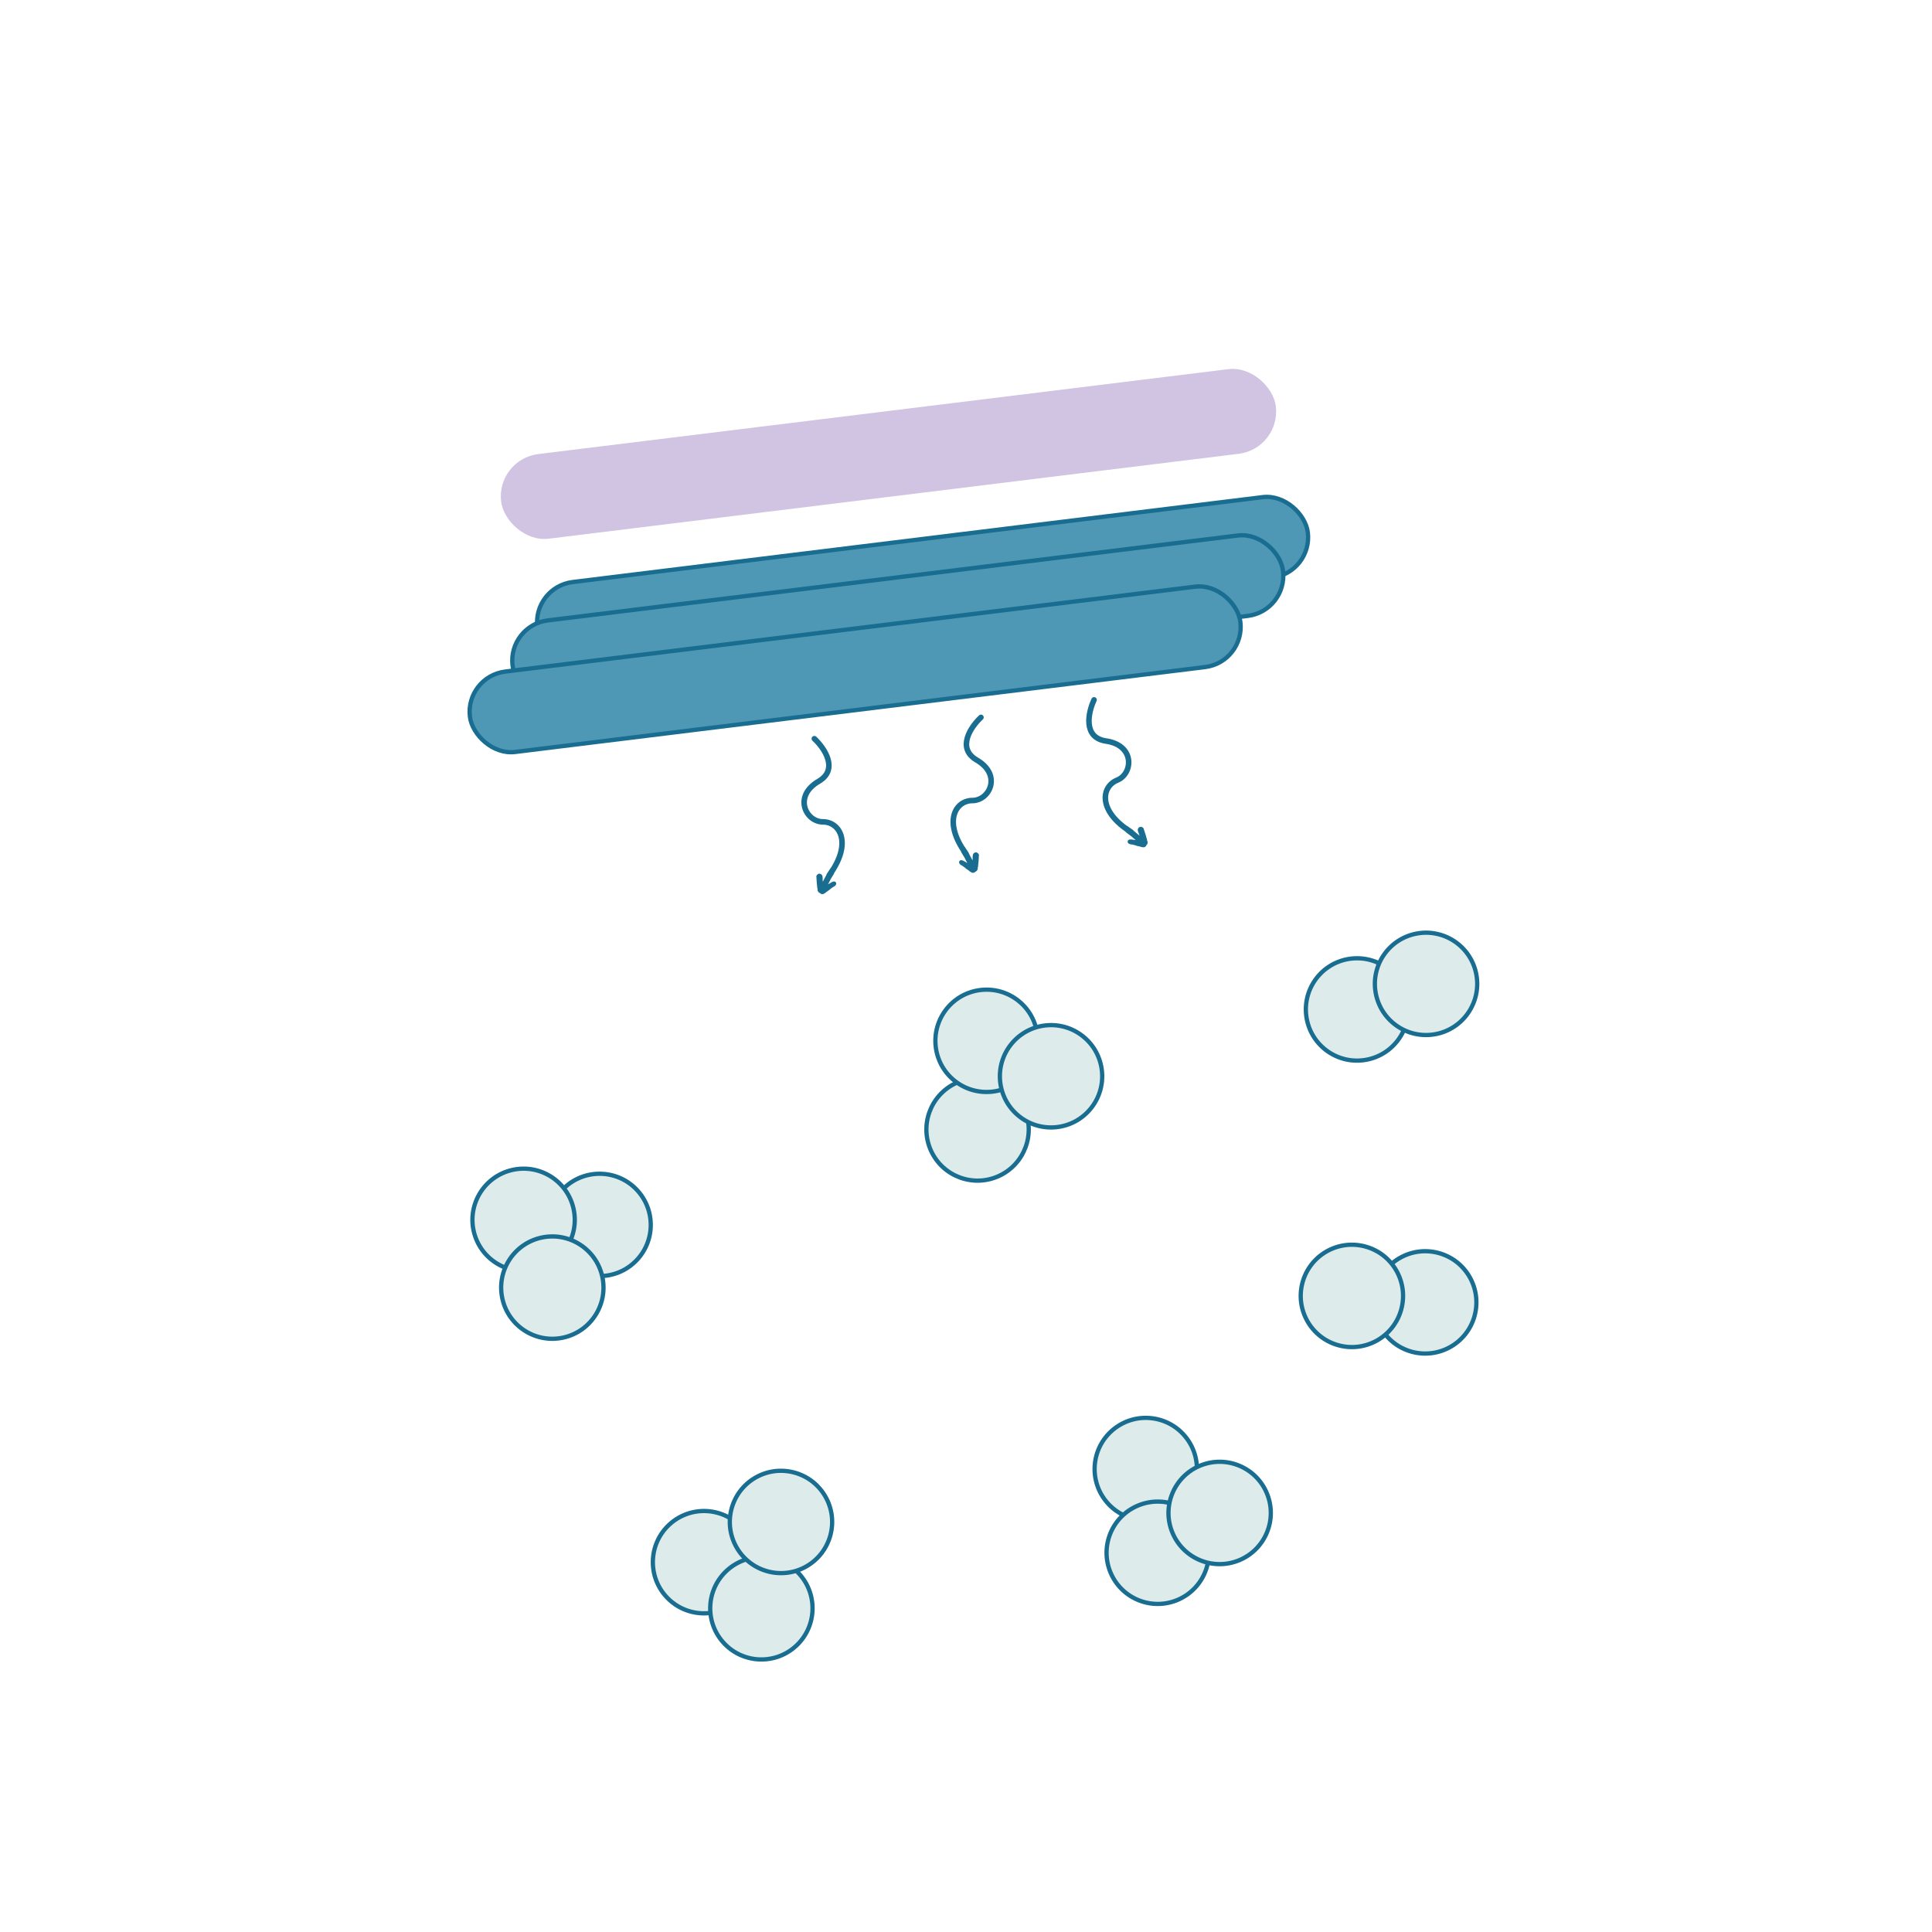 <svg width="568" height="568" viewBox="0 0 568 568" fill="none" xmlns="http://www.w3.org/2000/svg">
<circle cx="283.79" cy="283.635" r="283.635" fill="white"/>
<circle cx="287.399" cy="332.06" r="15.042" transform="rotate(155.09 287.399 332.06)" fill="#DEEBEB" stroke="#186D90" stroke-width="1.254"/>
<circle cx="176.276" cy="360.121" r="15.042" transform="rotate(138.368 176.276 360.121)" fill="#DEEBEB" stroke="#186D90" stroke-width="1.254"/>
<circle cx="153.938" cy="358.627" r="15.042" transform="rotate(167.043 153.938 358.627)" fill="#DEEBEB" stroke="#186D90" stroke-width="1.254"/>
<circle cx="162.382" cy="378.551" r="15.042" transform="rotate(167.043 162.382 378.551)" fill="#DEEBEB" stroke="#186D90" stroke-width="1.254"/>
<circle cx="290.042" cy="305.995" r="15.042" transform="rotate(128.819 290.042 305.995)" fill="#DEEBEB" stroke="#186D90" stroke-width="1.254"/>
<circle cx="309.002" cy="316.423" r="15.042" transform="rotate(128.819 309.002 316.423)" fill="#DEEBEB" stroke="#186D90" stroke-width="1.254"/>
<circle cx="336.854" cy="431.89" r="15.042" transform="rotate(-127.845 336.854 431.89)" fill="#DEEBEB" stroke="#186D90" stroke-width="1.254"/>
<circle cx="419.007" cy="382.895" r="15.042" transform="rotate(-74.941 419.007 382.895)" fill="#DEEBEB" stroke="#186D90" stroke-width="1.254"/>
<circle cx="397.452" cy="380.99" r="15.042" transform="rotate(-74.941 397.452 380.99)" fill="#DEEBEB" stroke="#186D90" stroke-width="1.254"/>
<circle cx="206.979" cy="459.273" r="15.042" transform="rotate(138.808 206.979 459.273)" fill="#DEEBEB" stroke="#186D90" stroke-width="1.254"/>
<circle cx="223.843" cy="472.833" r="15.042" transform="rotate(138.808 223.843 472.833)" fill="#DEEBEB" stroke="#186D90" stroke-width="1.254"/>
<circle cx="398.961" cy="296.772" r="15.042" transform="rotate(79.673 398.961 296.772)" fill="#DEEBEB" stroke="#186D90" stroke-width="1.254"/>
<circle cx="419.251" cy="289.252" r="15.042" transform="rotate(79.673 419.251 289.252)" fill="#DEEBEB" stroke="#186D90" stroke-width="1.254"/>
<circle cx="340.368" cy="456.505" r="15.042" transform="rotate(67.269 340.368 456.505)" fill="#DEEBEB" stroke="#186D90" stroke-width="1.254"/>
<circle cx="358.569" cy="444.802" r="15.042" transform="rotate(67.269 358.569 444.802)" fill="#DEEBEB" stroke="#186D90" stroke-width="1.254"/>
<circle cx="229.605" cy="447.449" r="15.042" transform="rotate(-120.458 229.605 447.449)" fill="#DEEBEB" stroke="#186D90" stroke-width="1.254"/>
<g filter="url(#filter0_d)">
<rect x="156.528" y="172.572" width="228.221" height="23.817" rx="11.908" transform="rotate(-7.015 156.528 172.572)" fill="#4E97B5" stroke="#186D90" stroke-width="1.254"/>
<rect x="149.234" y="183.853" width="228.221" height="23.817" rx="11.908" transform="rotate(-7.015 149.234 183.853)" fill="#4E97B5" stroke="#186D90" stroke-width="1.254"/>
<rect x="136.699" y="198.895" width="228.221" height="23.817" rx="11.908" transform="rotate(-7.015 136.699 198.895)" fill="#4E97B5" stroke="#186D90" stroke-width="1.254"/>
</g>
<rect x="145.801" y="135.026" width="229.475" height="25.07" rx="12.535" transform="rotate(-7.015 145.801 135.026)" fill="#D0C4E2"/>
<path d="M239.415 217.177C242.34 219.893 246.686 226.202 240.669 229.712C233.148 234.099 236.908 241.62 241.923 241.62C246.937 241.62 250.697 247.888 243.803 257.289" stroke="#186D90" stroke-width="1.63" stroke-linecap="round"/>
<g clip-path="url(#clip0)">
<path d="M240.075 257.418C240.044 257.534 239.939 257.692 240.024 257.839C240.036 258.029 240.047 258.218 240.058 258.407C240.027 258.523 240.07 258.597 240.081 258.786C240.135 259.049 240.073 259.281 240.127 259.544C240.18 259.807 240.161 260.113 240.215 260.375C240.237 260.754 240.26 261.133 240.399 261.543C240.325 261.586 240.337 261.775 240.379 261.849C240.421 261.922 240.506 262.069 240.549 262.143C240.591 262.216 240.634 262.29 240.792 262.394C240.908 262.425 240.993 262.572 241.109 262.603C241.151 262.677 241.225 262.634 241.267 262.708C241.31 262.781 241.31 262.781 241.426 262.813C241.542 262.844 241.657 262.875 241.847 262.863C241.963 262.894 242.11 262.809 242.257 262.725C242.33 262.682 242.404 262.64 242.551 262.555C242.698 262.47 242.845 262.385 242.95 262.227L243.023 262.184C243.464 261.93 243.863 261.602 244.188 261.316C244.408 261.188 244.586 260.988 244.807 260.86C244.954 260.775 245.027 260.733 245.174 260.648C245.321 260.563 245.542 260.436 245.647 260.278C245.751 260.119 245.856 259.961 245.844 259.771C245.875 259.655 245.791 259.508 245.748 259.435C245.578 259.141 245.273 259.121 245.01 259.175C244.863 259.26 244.747 259.229 244.6 259.314C244.526 259.356 244.453 259.399 244.379 259.441C244.379 259.441 244.379 259.441 244.306 259.483C244.159 259.568 244.012 259.653 243.938 259.696C243.791 259.78 243.571 259.908 243.424 259.993C243.528 259.834 243.56 259.718 243.664 259.56C243.966 258.895 244.342 258.188 244.761 257.555C245.105 256.964 245.45 256.373 245.795 255.781C246.14 255.19 246.527 254.673 246.872 254.082C247.468 253.247 248.339 252.549 249.136 251.892C249.283 251.807 249.388 251.649 249.535 251.564C249.682 251.479 249.86 251.278 250.007 251.194C250.374 250.981 250.668 250.812 251.036 250.599C251.403 250.387 251.697 250.218 252.065 250.005C252.432 249.793 252.727 249.623 253.094 249.411C253.872 249.06 254.691 248.783 255.511 248.506C255.921 248.367 256.405 248.186 256.857 248.121C257.31 248.055 257.72 247.917 258.172 247.851C258.624 247.786 259.15 247.679 259.645 247.687C259.835 247.676 260.024 247.664 260.256 247.726C260.446 247.715 260.751 247.735 260.94 247.723L261.056 247.754C261.056 247.754 261.13 247.712 261.172 247.785C261.172 247.785 261.172 247.785 261.246 247.743C261.551 247.763 261.783 247.825 262.046 247.771C262.351 247.791 262.699 247.884 263.005 247.904C263.121 247.935 263.31 247.923 263.426 247.954C263.542 247.986 263.731 247.974 263.89 248.079C264.006 248.11 264.122 248.141 264.238 248.172C264.427 248.161 264.585 248.265 264.775 248.254C265.08 248.273 265.355 248.409 265.629 248.545C265.861 248.607 266.209 248.7 266.441 248.762C266.947 248.96 267.527 249.115 268.033 249.313C268.307 249.449 268.655 249.542 268.929 249.678C269.088 249.782 269.32 249.844 269.478 249.949C269.594 249.98 269.752 250.084 269.868 250.116C270.142 250.251 270.459 250.46 270.734 250.596C271.008 250.732 271.209 250.91 271.483 251.045C272.001 251.433 272.518 251.82 272.962 252.249C273.206 252.501 273.491 252.826 273.735 253.078C274.221 253.581 274.708 254.084 275.078 254.556C275.163 254.703 275.426 254.649 275.573 254.565C275.268 254.545 275.256 254.355 275.171 254.208C274.6 253.558 274.071 252.981 273.426 252.374C272.982 251.944 272.496 251.441 272.051 251.011C271.65 250.655 271.217 250.415 270.815 250.059L270.858 250.132C270.34 249.745 269.749 249.4 269.201 249.129C269.042 249.024 268.926 248.993 268.768 248.889C268.536 248.827 268.378 248.722 268.146 248.66C267.871 248.524 267.523 248.431 267.249 248.295C266.511 248.035 265.889 247.807 265.151 247.547C264.803 247.453 264.455 247.36 264.107 247.267C263.759 247.174 263.412 247.081 262.99 247.03C262.642 246.937 262.337 246.917 261.916 246.866C261.726 246.878 261.61 246.847 261.378 246.784C261.189 246.796 261.031 246.691 260.841 246.703L260.957 246.734C260.883 246.776 260.841 246.703 260.768 246.745L260.652 246.714C260.536 246.683 260.462 246.725 260.42 246.652C260.42 246.652 260.42 246.652 260.493 246.609L260.377 246.578C260.377 246.578 260.377 246.578 260.304 246.621C260.304 246.621 260.304 246.621 260.23 246.663C260.23 246.663 260.23 246.663 260.304 246.621C260.304 246.621 260.23 246.663 260.188 246.59C259.882 246.57 259.504 246.593 259.198 246.573C258.819 246.596 258.324 246.587 257.945 246.61C257.756 246.622 257.567 246.633 257.42 246.718C256.704 246.837 255.915 246.998 255.169 247.233C254.496 247.426 253.792 247.734 253.119 247.927C252.415 248.235 251.711 248.544 251.165 248.957C250.871 249.126 250.577 249.296 250.357 249.423C250.063 249.593 249.769 249.763 249.401 249.975C249.107 250.145 248.782 250.431 248.488 250.6C248.237 250.844 247.942 251.013 247.617 251.299C247.072 251.712 246.569 252.199 246.065 252.685C245.814 252.928 245.605 253.245 245.322 253.604C245.113 253.921 244.904 254.238 244.726 254.439C244.381 255.03 243.994 255.547 243.649 256.138C243.44 256.455 243.304 256.73 243.095 257.046C242.886 257.363 242.677 257.68 242.51 258.07C242.343 258.46 242.061 258.82 241.894 259.21C241.84 258.947 241.902 258.715 241.848 258.452C241.879 258.336 241.837 258.263 241.868 258.147C241.857 257.957 241.814 257.884 241.803 257.694C241.834 257.578 241.749 257.431 241.664 257.284C241.452 256.917 240.988 256.793 240.652 256.889C240.431 257.016 240.211 257.143 240.075 257.418ZM243.747 261.57C243.673 261.613 243.673 261.613 243.747 261.57V261.57Z" fill="#186D90"/>
</g>
<path d="M321.649 205.76C319.948 209.371 318.269 216.846 325.16 217.859C333.775 219.124 333.091 227.505 328.438 229.375C323.786 231.245 322.634 238.463 332.537 244.615" stroke="#186D90" stroke-width="1.63" stroke-linecap="round"/>
<g clip-path="url(#clip1)">
<path d="M336.044 243.344C336.116 243.44 336.272 243.548 336.248 243.716C336.308 243.896 336.369 244.077 336.429 244.257C336.501 244.353 336.489 244.437 336.549 244.617C336.597 244.881 336.741 245.073 336.789 245.337C336.837 245.601 336.97 245.877 337.018 246.141C337.138 246.501 337.258 246.861 337.282 247.293C337.366 247.305 337.426 247.485 337.415 247.569C337.403 247.653 337.379 247.821 337.367 247.905C337.355 247.989 337.343 248.073 337.235 248.229C337.139 248.301 337.115 248.469 337.019 248.542C337.007 248.626 336.923 248.614 336.911 248.698C336.899 248.782 336.899 248.782 336.803 248.854C336.707 248.926 336.611 248.998 336.431 249.058C336.335 249.13 336.167 249.106 335.999 249.082C335.915 249.07 335.831 249.058 335.663 249.034C335.495 249.01 335.327 248.986 335.17 248.878L335.086 248.867C334.582 248.795 334.09 248.639 333.682 248.495C333.43 248.459 333.19 248.339 332.938 248.303C332.769 248.279 332.685 248.267 332.517 248.244C332.349 248.22 332.097 248.184 331.941 248.076C331.785 247.968 331.629 247.86 331.569 247.68C331.497 247.584 331.521 247.416 331.533 247.332C331.581 246.996 331.857 246.863 332.121 246.815C332.289 246.839 332.385 246.767 332.553 246.791C332.637 246.803 332.721 246.815 332.805 246.827C332.805 246.827 332.805 246.827 332.889 246.839C333.057 246.863 333.225 246.887 333.309 246.899C333.477 246.923 333.729 246.959 333.897 246.983C333.741 246.875 333.669 246.779 333.513 246.671C332.985 246.167 332.372 245.651 331.748 245.219C331.207 244.799 330.667 244.379 330.127 243.959C329.586 243.54 329.034 243.204 328.494 242.784C327.629 242.232 326.561 241.908 325.576 241.597C325.408 241.573 325.252 241.465 325.084 241.441C324.916 241.417 324.676 241.297 324.508 241.273C324.088 241.213 323.751 241.166 323.331 241.106C322.911 241.046 322.575 240.998 322.155 240.938C321.735 240.878 321.399 240.831 320.978 240.771C320.126 240.735 319.262 240.784 318.398 240.832C317.966 240.856 317.449 240.868 317.005 240.977C316.561 241.085 316.129 241.109 315.685 241.217C315.241 241.326 314.713 241.422 314.257 241.614C314.077 241.674 313.897 241.734 313.705 241.878C313.525 241.939 313.249 242.071 313.069 242.131L312.973 242.203C312.973 242.203 312.889 242.191 312.877 242.275C312.877 242.275 312.877 242.275 312.793 242.263C312.517 242.395 312.325 242.539 312.061 242.587C311.785 242.72 311.497 242.936 311.221 243.068C311.125 243.14 310.945 243.2 310.849 243.272C310.753 243.344 310.573 243.404 310.465 243.56C310.369 243.633 310.273 243.705 310.177 243.777C309.997 243.837 309.889 243.993 309.709 244.053C309.433 244.185 309.229 244.413 309.025 244.641C308.833 244.786 308.545 245.002 308.353 245.146C307.957 245.518 307.477 245.879 307.081 246.251C306.877 246.479 306.589 246.695 306.385 246.923C306.277 247.079 306.085 247.224 305.977 247.38C305.881 247.452 305.773 247.608 305.677 247.68C305.473 247.908 305.257 248.22 305.053 248.448C304.849 248.677 304.729 248.917 304.525 249.145C304.19 249.697 303.854 250.25 303.602 250.814C303.47 251.138 303.326 251.546 303.194 251.87C302.931 252.519 302.667 253.167 302.499 253.743C302.475 253.911 302.211 253.959 302.043 253.935C302.319 253.803 302.259 253.623 302.283 253.455C302.571 252.639 302.846 251.906 303.218 251.102C303.47 250.538 303.734 249.889 303.985 249.325C304.225 248.845 304.537 248.461 304.777 247.98L304.765 248.064C305.101 247.512 305.521 246.972 305.929 246.515C306.037 246.359 306.133 246.287 306.241 246.131C306.433 245.987 306.541 245.831 306.733 245.687C306.936 245.459 307.224 245.242 307.428 245.014C308.016 244.498 308.508 244.054 309.096 243.537C309.384 243.321 309.672 243.105 309.96 242.888C310.248 242.672 310.536 242.456 310.908 242.252C311.196 242.036 311.472 241.903 311.844 241.699C312.024 241.639 312.12 241.567 312.312 241.423C312.492 241.363 312.6 241.207 312.78 241.147L312.684 241.219C312.768 241.231 312.78 241.147 312.864 241.159L312.96 241.087C313.056 241.014 313.14 241.026 313.152 240.942C313.152 240.942 313.152 240.942 313.068 240.93L313.164 240.858C313.164 240.858 313.164 240.858 313.248 240.87C313.248 240.87 313.248 240.87 313.332 240.882C313.332 240.882 313.332 240.882 313.248 240.87C313.248 240.87 313.332 240.882 313.344 240.798C313.62 240.666 313.98 240.546 314.256 240.414C314.616 240.294 315.072 240.101 315.432 239.981C315.612 239.921 315.792 239.861 315.961 239.885C316.669 239.728 317.461 239.584 318.241 239.524C318.937 239.451 319.705 239.475 320.402 239.403C321.17 239.426 321.938 239.45 322.598 239.63C322.935 239.677 323.271 239.725 323.523 239.761C323.859 239.809 324.195 239.857 324.615 239.917C324.951 239.965 325.359 240.108 325.696 240.156C326.02 240.288 326.356 240.336 326.764 240.48C327.424 240.66 328.073 240.923 328.721 241.187C329.045 241.319 329.357 241.535 329.754 241.763C330.066 241.979 330.378 242.195 330.618 242.315C331.158 242.735 331.711 243.07 332.251 243.49C332.563 243.706 332.791 243.91 333.104 244.126C333.416 244.342 333.728 244.558 334.028 244.858C334.328 245.158 334.725 245.386 335.025 245.686C334.977 245.422 334.833 245.23 334.785 244.966C334.712 244.87 334.724 244.785 334.652 244.689C334.592 244.509 334.604 244.425 334.544 244.245C334.472 244.149 334.496 243.981 334.52 243.813C334.58 243.393 334.964 243.105 335.312 243.069C335.564 243.105 335.816 243.14 336.044 243.344ZM334.186 248.567C334.27 248.579 334.27 248.579 334.186 248.567V248.567Z" fill="#186D90"/>
</g>
<path d="M288.399 210.909C285.474 213.625 281.129 219.935 287.145 223.444C294.667 227.832 290.906 235.353 285.892 235.353C280.878 235.353 277.117 241.62 284.012 251.022" stroke="#186D90" stroke-width="1.63" stroke-linecap="round"/>
<g clip-path="url(#clip2)">
<path d="M287.739 251.15C287.77 251.266 287.875 251.424 287.79 251.571C287.779 251.761 287.767 251.95 287.756 252.14C287.787 252.256 287.745 252.329 287.733 252.519C287.679 252.782 287.742 253.014 287.688 253.277C287.634 253.54 287.654 253.845 287.6 254.108C287.577 254.487 287.554 254.866 287.416 255.276C287.489 255.318 287.478 255.508 287.435 255.581C287.393 255.655 287.308 255.802 287.266 255.875C287.223 255.949 287.181 256.022 287.022 256.127C286.906 256.158 286.822 256.305 286.706 256.336C286.663 256.409 286.59 256.367 286.547 256.44C286.505 256.514 286.505 256.514 286.389 256.545C286.273 256.576 286.157 256.607 285.968 256.596C285.852 256.627 285.705 256.542 285.558 256.457C285.484 256.415 285.411 256.372 285.264 256.287C285.116 256.202 284.969 256.118 284.865 255.959L284.791 255.917C284.35 255.662 283.952 255.334 283.627 255.048C283.406 254.921 283.228 254.72 283.008 254.593C282.861 254.508 282.787 254.465 282.64 254.381C282.493 254.296 282.272 254.168 282.168 254.01C282.063 253.852 281.959 253.693 281.97 253.504C281.939 253.388 282.024 253.241 282.066 253.167C282.236 252.873 282.542 252.854 282.804 252.907C282.952 252.992 283.067 252.961 283.214 253.046C283.288 253.089 283.361 253.131 283.435 253.173C283.435 253.173 283.435 253.173 283.508 253.216C283.656 253.301 283.803 253.386 283.876 253.428C284.023 253.513 284.244 253.64 284.391 253.725C284.286 253.567 284.255 253.451 284.15 253.292C283.848 252.628 283.472 251.921 283.054 251.287C282.709 250.696 282.364 250.105 282.019 249.514C281.675 248.923 281.287 248.405 280.943 247.814C280.346 246.98 279.476 246.281 278.678 245.625C278.531 245.54 278.427 245.381 278.28 245.297C278.133 245.212 277.955 245.011 277.808 244.926C277.44 244.714 277.146 244.544 276.779 244.332C276.411 244.12 276.117 243.95 275.75 243.738C275.382 243.526 275.088 243.356 274.72 243.144C273.943 242.793 273.123 242.515 272.303 242.238C271.893 242.099 271.41 241.918 270.957 241.853C270.505 241.788 270.095 241.649 269.642 241.584C269.19 241.519 268.664 241.411 268.169 241.419C267.98 241.408 267.79 241.397 267.558 241.459C267.369 241.447 267.064 241.467 266.874 241.456L266.758 241.487C266.758 241.487 266.685 241.444 266.642 241.518C266.642 241.518 266.642 241.518 266.569 241.475C266.263 241.495 266.031 241.557 265.768 241.503C265.463 241.523 265.115 241.616 264.81 241.636C264.694 241.667 264.504 241.656 264.388 241.687C264.273 241.718 264.083 241.707 263.925 241.811C263.809 241.842 263.693 241.873 263.577 241.904C263.387 241.893 263.229 241.998 263.04 241.986C262.734 242.006 262.46 242.141 262.186 242.277C261.954 242.339 261.606 242.432 261.374 242.495C260.868 242.692 260.288 242.848 259.782 243.046C259.507 243.181 259.16 243.274 258.885 243.41C258.727 243.515 258.495 243.577 258.337 243.681C258.221 243.712 258.062 243.817 257.946 243.848C257.672 243.984 257.355 244.193 257.081 244.328C256.807 244.464 256.606 244.642 256.331 244.778C255.814 245.165 255.296 245.552 254.852 245.982C254.609 246.233 254.323 246.559 254.08 246.81C253.593 247.313 253.107 247.817 252.736 248.289C252.651 248.436 252.388 248.382 252.241 248.297C252.547 248.277 252.558 248.088 252.643 247.941C253.214 247.291 253.743 246.714 254.388 246.106C254.832 245.677 255.319 245.173 255.763 244.744C256.165 244.387 256.597 244.147 256.999 243.791L256.957 243.865C257.474 243.477 258.065 243.133 258.614 242.861C258.772 242.757 258.888 242.726 259.047 242.621C259.279 242.559 259.437 242.454 259.669 242.392C259.943 242.257 260.291 242.163 260.565 242.028C261.303 241.768 261.926 241.539 262.664 241.279C263.012 241.186 263.359 241.093 263.707 241C264.055 240.906 264.403 240.813 264.824 240.762C265.172 240.669 265.477 240.649 265.899 240.599C266.088 240.61 266.204 240.579 266.436 240.517C266.626 240.528 266.784 240.424 266.973 240.435L266.857 240.466C266.931 240.509 266.973 240.435 267.047 240.477L267.163 240.446C267.279 240.415 267.352 240.458 267.395 240.384C267.395 240.384 267.395 240.384 267.321 240.342L267.437 240.311C267.437 240.311 267.437 240.311 267.511 240.353C267.511 240.353 267.511 240.353 267.584 240.396C267.584 240.396 267.584 240.396 267.511 240.353C267.511 240.353 267.584 240.396 267.627 240.322C267.932 240.302 268.311 240.325 268.616 240.305C268.995 240.328 269.49 240.32 269.869 240.343C270.058 240.354 270.248 240.365 270.395 240.45C271.11 240.569 271.899 240.731 272.646 240.966C273.319 241.158 274.023 241.467 274.695 241.659C275.399 241.967 276.103 242.276 276.649 242.689C276.943 242.859 277.237 243.028 277.458 243.156C277.752 243.326 278.046 243.495 278.413 243.707C278.707 243.877 279.032 244.163 279.326 244.333C279.578 244.576 279.872 244.746 280.197 245.031C280.743 245.444 281.246 245.931 281.749 246.417C282.001 246.661 282.21 246.978 282.492 247.337C282.702 247.654 282.911 247.97 283.089 248.171C283.434 248.762 283.821 249.28 284.166 249.871C284.375 250.188 284.51 250.462 284.72 250.779C284.929 251.096 285.138 251.412 285.305 251.803C285.471 252.193 285.754 252.552 285.921 252.942C285.974 252.679 285.912 252.447 285.966 252.185C285.935 252.069 285.977 251.995 285.946 251.879C285.958 251.69 286 251.616 286.012 251.427C285.981 251.311 286.065 251.164 286.15 251.017C286.362 250.649 286.826 250.525 287.163 250.621C287.383 250.749 287.604 250.876 287.739 251.15ZM284.068 255.303C284.141 255.345 284.141 255.345 284.068 255.303V255.303Z" fill="#186D90"/>
</g>
<defs>
<filter id="filter0_d" x="114" y="122" width="294.648" height="123.232" filterUnits="userSpaceOnUse" color-interpolation-filters="sRGB">
<feFlood flood-opacity="0" result="BackgroundImageFix"/>
<feColorMatrix in="SourceAlpha" type="matrix" values="0 0 0 0 0 0 0 0 0 0 0 0 0 0 0 0 0 0 127 0"/>
<feMorphology radius="6" operator="dilate" in="SourceAlpha" result="effect1_dropShadow"/>
<feOffset/>
<feGaussianBlur stdDeviation="8"/>
<feColorMatrix type="matrix" values="0 0 0 0 0.255 0 0 0 0 0.742 0 0 0 0 0.942 0 0 0 1 0"/>
<feBlend mode="normal" in2="BackgroundImageFix" result="effect1_dropShadow"/>
<feBlend mode="normal" in="SourceGraphic" in2="effect1_dropShadow" result="shape"/>
</filter>
<clipPath id="clip0">
<rect width="8.488" height="6.79" fill="white" transform="translate(241.779 264.274) rotate(-120)"/>
</clipPath>
<clipPath id="clip1">
<rect width="8.488" height="6.79" fill="white" transform="matrix(0.141 -0.99 -0.99 -0.141 337.02 250.342)"/>
</clipPath>
<clipPath id="clip2">
<rect width="8.488" height="6.79" fill="white" transform="matrix(0.5 -0.866 -0.866 -0.5 286.035 258.007)"/>
</clipPath>
</defs>
</svg>
